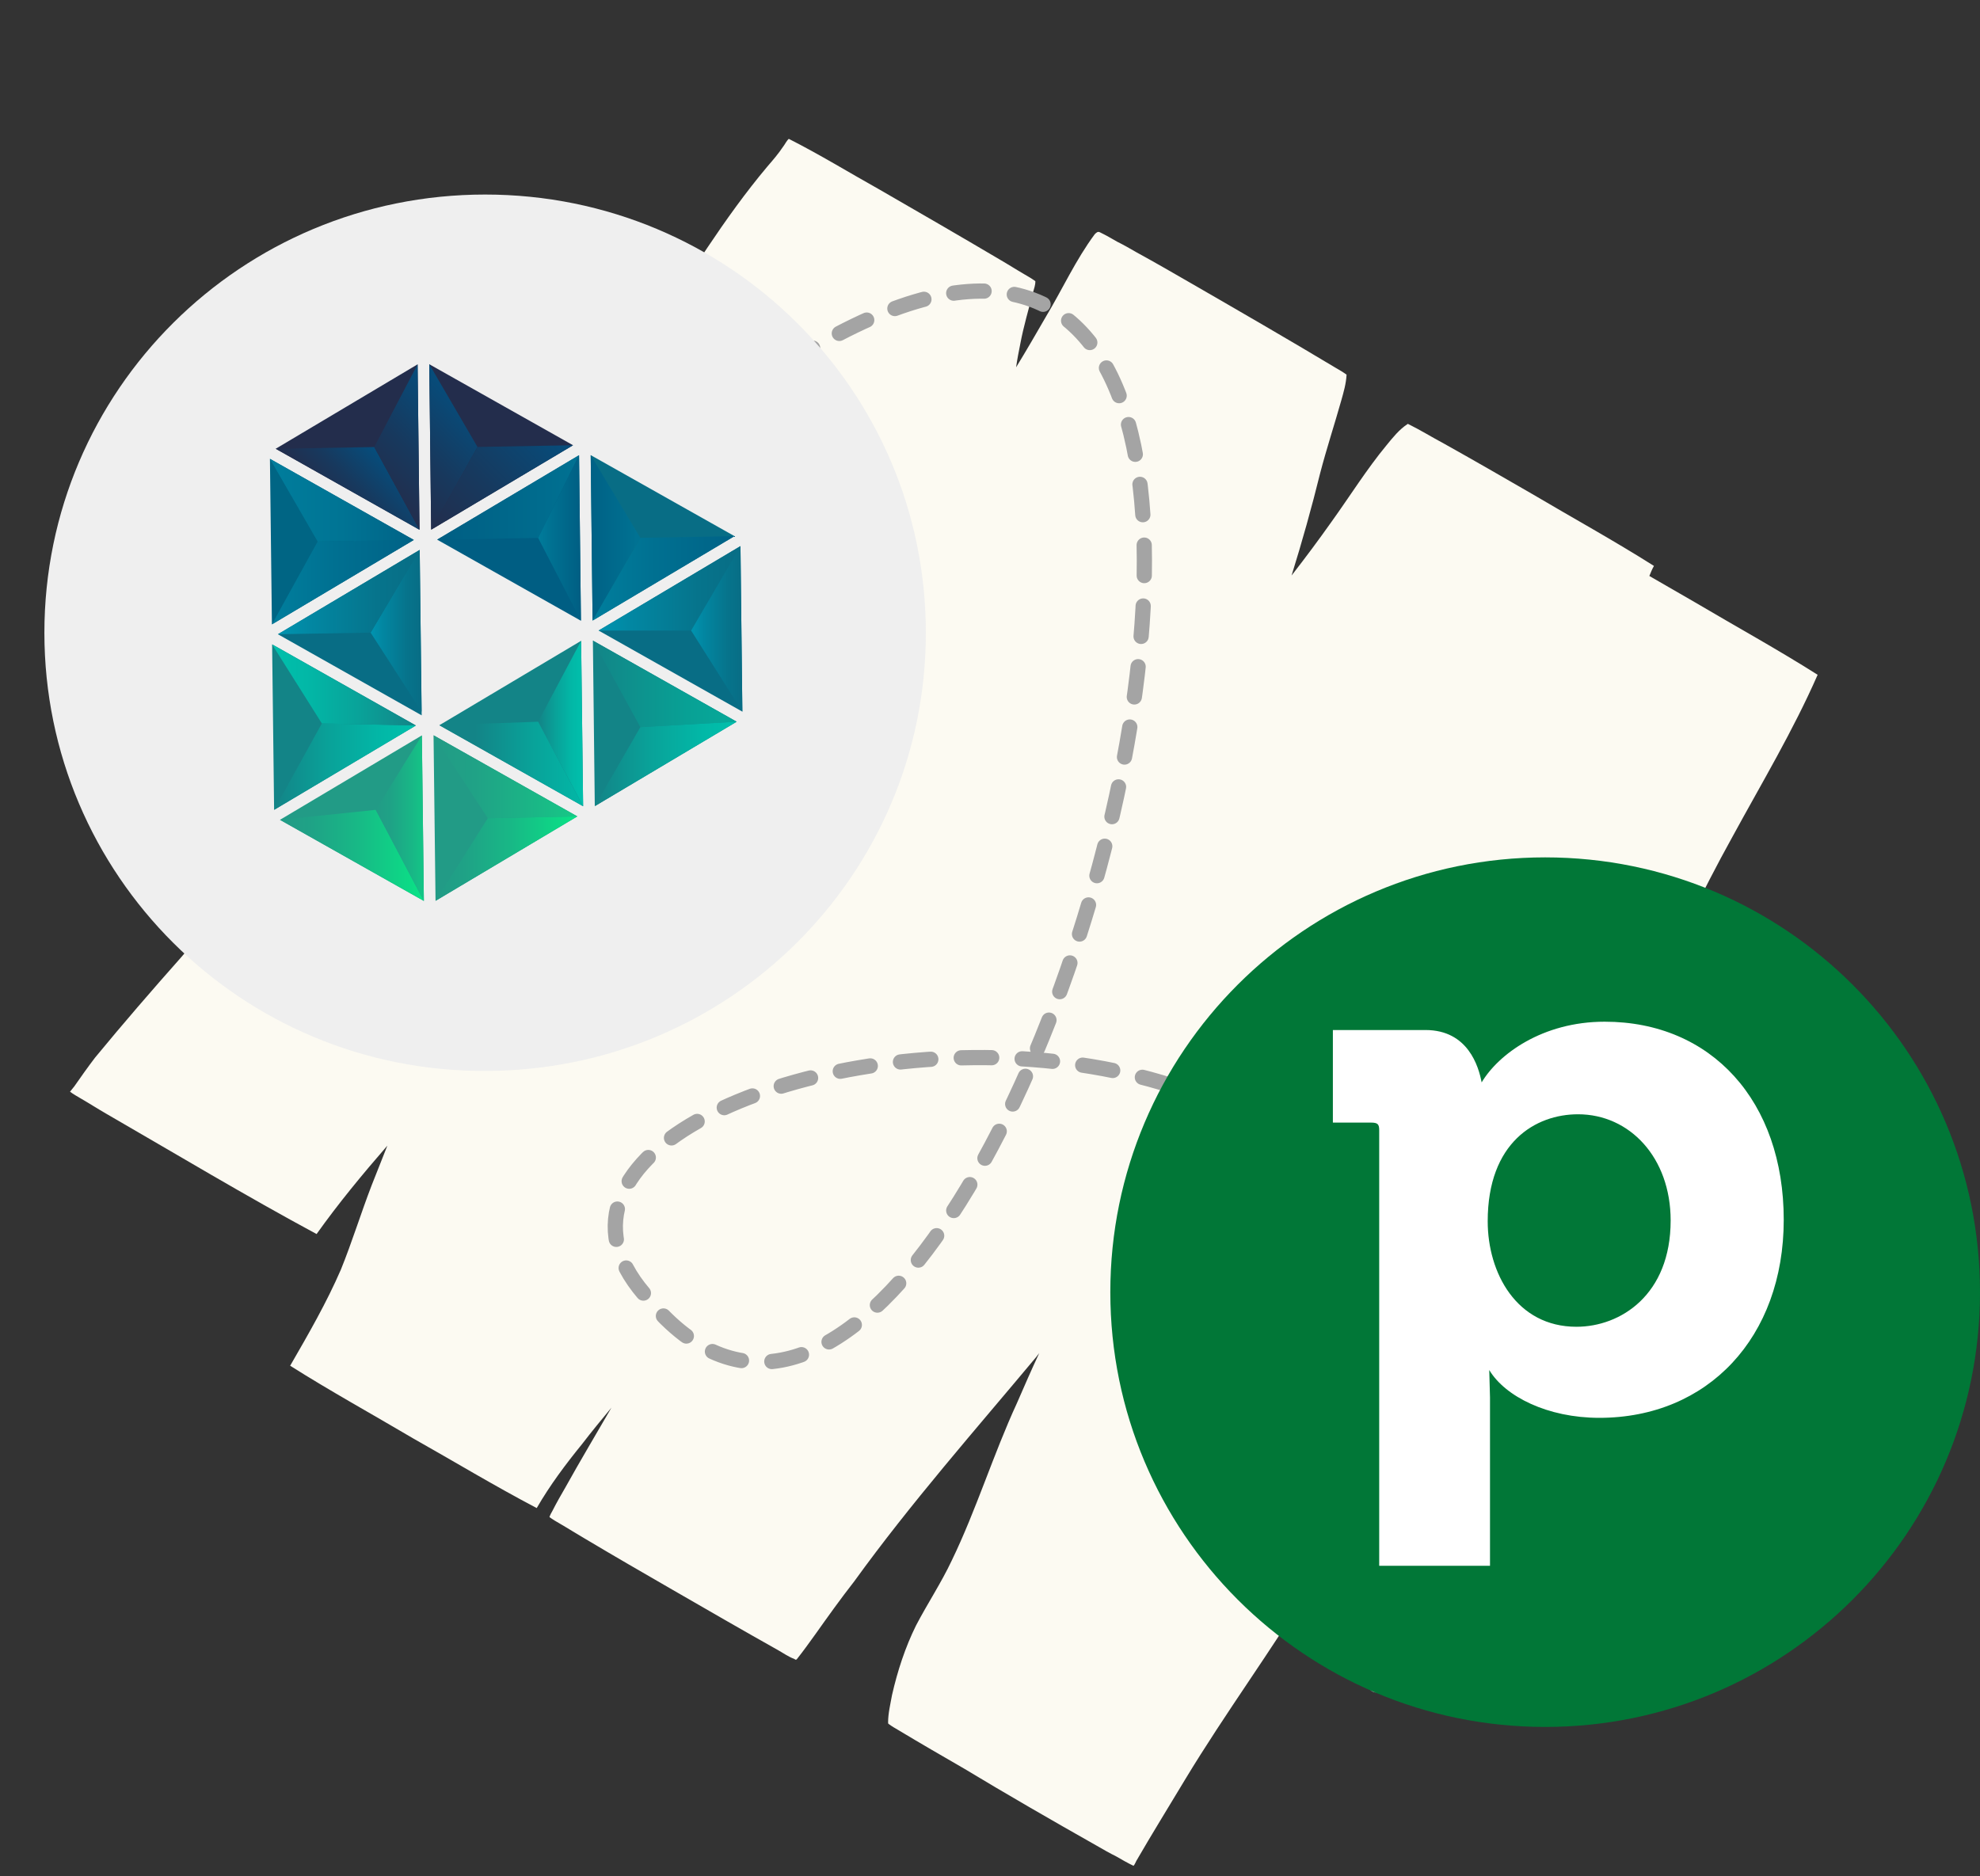 <svg xmlns="http://www.w3.org/2000/svg" width="1300" height="1232" viewBox="0 0 1300 1232" fill="none"><rect x="0" y="0" width="1300" height="1232" fill="#333333" stroke="none"/><path d="M720.051 1211.98C724.172 1214.36 728.586 1216.91 732.864 1219.01C736.691 1221.22 740.223 1223.26 744.207 1225.2C745.128 1224.28 745.463 1223.02 746.092 1221.93C756.459 1203.98 767.415 1186.36 778.076 1168.57C804.561 1124.74 835.01 1083.55 861.499 1039.72C919.866 946.094 974.567 849.991 1029.7 754.497C1047.45 723.753 1064.75 693.112 1081.03 661.52C1099.56 623.978 1117.06 586.197 1137.36 549.673C1156.59 514.34 1177.28 479.856 1193.4 443.095C1167.25 426.541 1139.85 411.453 1112.93 395.548L1082.91 378.215C1083.87 375.869 1084.68 373.795 1085.93 371.618C1059.78 355.065 1032.38 339.976 1005.46 324.072C986.328 313.025 967.492 302.15 948.201 291.375C940.097 287.058 932.306 282.198 924.339 278.322C918.704 281.962 914.366 287.438 910.342 292.37C897.345 308.082 886.39 325.697 874.413 342.36C865.853 354.469 857.156 366.136 848.007 377.9C854.901 355.764 861.207 333.287 866.764 310.741C870.952 294.659 876.176 278.81 880.654 262.896C882.147 257.593 883.799 252.015 884.112 246.031C881.913 244.399 879.56 243.041 877.204 241.68C845.731 222.785 813.941 204.431 782.151 186.077C770.38 179.281 758.312 172.313 746.381 165.787C742.26 163.408 737.845 160.859 733.567 158.752C729.741 156.542 726.208 154.503 722.225 152.565C720.754 151.716 719.674 152.907 718.753 153.824C706.328 170.59 697.724 189.567 686.907 207.624C680.468 218.776 673.869 230.206 667.137 241.188C667.885 235.817 668.923 230.614 669.966 225.413C672.068 214.293 675.366 203.138 678.217 192.088C678.887 189.569 679.85 187.223 679.773 184.639C677.573 183.007 675.221 181.649 672.864 180.289C667.269 177.059 661.835 173.559 656.244 170.331C630.205 154.935 604.01 139.811 577.811 124.685C557.932 113.571 538.234 101.473 517.885 91.173C516.197 92.738 515.392 94.812 513.998 96.547C511.034 101.001 507.481 105.119 503.929 109.233C475.169 143.41 452.276 181.703 427.772 218.703C411.576 242.001 397.147 266.314 380.653 289.441C358.293 319.332 335.931 349.227 313.863 379.292C293.347 407.347 273.284 435.306 252.18 463.021C227.816 495.024 202.43 526.075 178.229 557.805C159.459 582.156 138.631 605.319 118.84 628.714C99.7 650.312 80.856 672.077 62.441 694.456C57.631 700.749 53.27 706.936 48.758 713.401C47.678 714.593 47.05 715.679 45.971 716.871C48.166 718.501 50.523 719.861 52.879 721.221C58.47 724.45 63.908 727.951 69.499 731.179C115.417 757.69 161.157 785.184 207.858 810.337C222.326 790.033 237.957 771.126 254.329 752.284C250.951 760.853 247.413 769.696 244.038 778.267C236.952 796.662 231.196 815.469 223.81 833.696C214.381 855.46 202.445 876.134 190.507 896.812C216.664 913.367 244.057 928.454 270.98 944.364C298.214 959.725 324.684 975.732 352.395 990.278C361.032 975.317 371.279 961.643 382.117 948.314C388.477 940.014 394.973 932.159 401.474 924.303C391.421 941.714 381.075 958.956 371.316 976.538C368.333 981.705 365.348 986.875 362.657 992.215C361.871 993.576 361.244 994.663 360.752 996.194C362.951 997.826 365.304 999.184 367.66 1000.54C373.255 1003.77 378.69 1007.27 384.281 1010.5C403.254 1021.82 422.094 1032.7 441.227 1043.74C464.478 1057.17 487.733 1070.59 511.14 1083.74C514.379 1085.61 518.049 1088.1 521.303 1089.25L522.48 1089.93L522.636 1089.66L522.93 1089.83C527.268 1084.35 531.158 1078.98 535.199 1073.33C543.601 1061.5 551.845 1049.93 560.838 1038.44C598.006 986.984 639.993 939.406 680.669 890.704C681.141 889.885 681.906 889.24 682.376 888.426C677.288 899.275 672.497 910.292 667.708 921.31C652.119 955.111 641.096 991.191 624.919 1024.65C617.926 1039.48 609.034 1052.85 601.455 1067.33C594.326 1081.72 589.261 1097.29 585.685 1113C584.626 1118.92 583.112 1124.94 583.091 1131.09C583.228 1131.53 583.071 1131.81 583.365 1131.98C585.565 1133.61 587.917 1134.97 590.274 1136.33C604.244 1144.75 618.669 1153.08 632.795 1161.24C661.033 1178.27 690.467 1195.26 720.058 1211.98L720.051 1211.98Z" fill="#FCFAF2"></path><path d="M362.096 365.637C1047.33 -296.964 669.366 1163.42 422.868 849.642C268.457 669.497 1118.34 535.55 903.463 1106.37" stroke="#A4A4A4" stroke-width="10" stroke-linecap="round" stroke-dasharray="20 20"></path><path d="M318.512 127.746C478.518 127.746 607.88 256.38 607.88 415.489C607.88 574.598 478.518 703.227 318.512 703.227C158.507 703.714 29.145 574.592 29.145 415.489C29.145 256.385 158.507 127.746 318.512 127.746Z" fill="#EFEFEF"></path><path d="M271.691 354.549L178.537 409.991L177.229 301.289L271.691 354.549Z" fill="#006584"></path><path d="M273.062 476.408L179.971 531.789L178.662 423.149L182.525 425.269L273.062 476.408Z" fill="#138487"></path><path d="M274.181 239.236L275.427 347.876L181.027 294.678L274.181 239.236Z" fill="#232D4C"></path><path d="M276.863 469.736L182.463 416.476L275.554 361.096L276.863 469.736Z" fill="#086D85"></path><path d="M276.982 482.895L278.291 591.597L183.828 538.338L276.982 482.895Z" fill="#229B86"></path><path d="M283.092 347.813L281.846 239.173L376.246 292.37L283.092 347.813Z" fill="#232D4C"></path><path d="M284.648 482.833L379.049 536.092L285.957 591.535L284.648 482.833Z" fill="#229B86"></path><path d="M287.018 354.361L380.172 298.919L381.418 407.621L287.018 354.361Z" fill="#005E83"></path><path d="M288.455 476.222L381.547 420.779L382.855 529.419L288.455 476.222Z" fill="#138487"></path><path d="M389.082 407.496L387.836 298.856L482.236 352.053L389.082 407.496Z" fill="#086D85"></path><path d="M389.271 420.655L483.672 473.915L390.518 529.357L389.271 420.655Z" fill="#138487"></path><path d="M393.012 414.044L486.165 358.602L487.412 467.304L393.012 414.044Z" fill="#086D85"></path><path d="M275.427 347.875L245.705 293.555L181.027 294.677L275.427 347.875Z" fill="url(#paint0_linear_1376_32)"></path><path d="M245.709 293.556L274.185 239.236L275.431 347.876L245.709 293.556Z" fill="url(#paint1_linear_1376_32)"></path><path d="M281.846 239.173L313.499 293.493L283.092 347.813L281.846 239.173Z" fill="url(#paint2_linear_1376_32)"></path><path d="M376.246 292.37L313.499 293.492L283.092 347.812L376.246 292.37Z" fill="url(#paint3_linear_1376_32)"></path><path d="M380.172 298.919L353.316 353.239L287.018 354.361L380.172 298.919Z" fill="url(#paint4_linear_1376_32)"></path><path d="M381.424 407.621L380.178 405.126L353.322 353.239L380.178 298.919" fill="url(#paint5_linear_1376_32)"></path><path d="M387.836 298.856L420.424 353.176L389.082 407.496L387.836 298.856Z" fill="url(#paint6_linear_1376_32)"></path><path d="M420.424 353.176L482.236 352.053L389.082 407.496L420.424 353.176Z" fill="url(#paint7_linear_1376_32)"></path><path d="M271.685 354.548L208.565 355.609L178.531 409.991L271.685 354.548Z" fill="url(#paint8_linear_1376_32)"></path><path d="M208.571 355.609L177.229 301.289L271.691 354.549L208.571 355.609Z" fill="url(#paint9_linear_1376_32)"></path><path d="M275.554 361.096L243.34 415.416L276.8 467.303L275.554 361.096Z" fill="url(#paint10_linear_1376_32)"></path><path d="M182.463 416.476L243.34 415.416L275.554 361.096L182.463 416.476Z" fill="url(#paint11_linear_1376_32)"></path><path d="M393.012 414.044H453.764L486.165 358.602L393.012 414.044Z" fill="url(#paint12_linear_1376_32)"></path><path d="M487.411 467.304L453.764 414.044L486.165 358.602L487.411 467.304Z" fill="url(#paint13_linear_1376_32)"></path><path d="M483.672 473.915L420.427 477.47L389.271 420.655L483.672 473.915Z" fill="url(#paint14_linear_1376_32)"></path><path d="M420.424 477.469L390.516 529.357L483.669 473.915L420.424 477.469Z" fill="url(#paint15_linear_1376_32)"></path><path d="M381.549 420.779L353.322 473.914L382.857 529.419L381.549 420.779Z" fill="url(#paint16_linear_1376_32)"></path><path d="M288.455 476.222L353.32 473.915L382.855 529.419L288.455 476.222Z" fill="url(#paint17_linear_1376_32)"></path><path d="M273.064 476.409L211.315 475.037L179.973 531.789L273.064 476.409Z" fill="url(#paint18_linear_1376_32)"></path><path d="M178.662 423.149L180.718 426.454L211.313 475.037L273.062 476.408" fill="url(#paint19_linear_1376_32)"></path><path d="M379.049 536.092L320.29 537.277L284.648 482.833L379.049 536.092Z" fill="url(#paint20_linear_1376_32)"></path><path d="M320.296 537.277L285.963 591.535L379.054 536.092L320.296 537.277Z" fill="url(#paint21_linear_1376_32)"></path><path d="M183.828 538.337L246.699 531.789L278.291 591.597L183.828 538.337Z" fill="url(#paint22_linear_1376_32)"></path><path d="M276.99 482.895L246.707 531.789L278.298 591.597L276.99 482.895Z" fill="url(#paint23_linear_1376_32)"></path><g clip-path="url(#clip0_1376_32)"><path d="M1300 848.5C1300 690.823 1172.18 563 1014.5 563C856.823 563 729 690.823 729 848.5C729 1006.18 856.823 1134 1014.5 1134C1172.18 1134 1300 1006.18 1300 848.5Z" fill="#017737"></path><path d="M1171.14 800.954C1171.14 878.196 1121.3 931.025 1050.04 931.025C1016.16 931.025 988.242 917.065 977.789 899.62L978.283 917.559V1028.18H905.537V742.145C905.537 738.166 904.548 737.155 900.052 737.155H875.121V676.368H935.93C963.828 676.368 970.82 700.287 972.798 710.763C983.768 692.329 1012.66 670.905 1053.52 670.905C1123.8 670.883 1171.14 723.194 1171.14 800.954ZM1096.89 801.448C1096.89 760.085 1069.98 731.692 1036.08 731.692C1008.18 731.692 976.777 750.126 976.777 801.966C976.777 835.843 995.706 871.227 1035.09 871.227C1064 871.205 1096.89 850.276 1096.89 801.448Z" fill="white"></path></g><defs><linearGradient id="paint0_linear_1376_32" x1="217.479" y1="332.034" x2="257.143" y2="292.405" gradientUnits="userSpaceOnUse"><stop stop-color="#232D4C"></stop><stop offset="0.37" stop-color="#17395E"></stop><stop offset="0.99" stop-color="#005486"></stop></linearGradient><linearGradient id="paint1_linear_1376_32" x1="247.267" y1="321.121" x2="312.002" y2="256.443" gradientUnits="userSpaceOnUse"><stop stop-color="#232D4C"></stop><stop offset="0.37" stop-color="#17395E"></stop><stop offset="0.99" stop-color="#005486"></stop></linearGradient><linearGradient id="paint2_linear_1376_32" x1="254.928" y1="320.996" x2="319.663" y2="256.318" gradientUnits="userSpaceOnUse"><stop stop-color="#232D4C"></stop><stop offset="0.37" stop-color="#17395E"></stop><stop offset="0.99" stop-color="#005486"></stop></linearGradient><linearGradient id="paint3_linear_1376_32" x1="285.584" y1="352.24" x2="375.203" y2="262.7" gradientUnits="userSpaceOnUse"><stop stop-color="#232D4C"></stop><stop offset="0.37" stop-color="#17395E"></stop><stop offset="0.99" stop-color="#005486"></stop></linearGradient><linearGradient id="paint4_linear_1376_32" x1="287.018" y1="326.671" x2="380.172" y2="326.671" gradientUnits="userSpaceOnUse"><stop stop-color="#005E83"></stop><stop offset="0.94" stop-color="#007091"></stop><stop offset="1" stop-color="#007293"></stop></linearGradient><linearGradient id="paint5_linear_1376_32" x1="353.322" y1="353.239" x2="381.424" y2="353.239" gradientUnits="userSpaceOnUse"><stop stop-color="#007C9B"></stop><stop offset="0.34" stop-color="#007091"></stop><stop offset="1" stop-color="#005E83"></stop></linearGradient><linearGradient id="paint6_linear_1376_32" x1="381.792" y1="353.176" x2="417.433" y2="353.176" gradientUnits="userSpaceOnUse"><stop stop-color="#005E83"></stop><stop offset="0.94" stop-color="#007091"></stop><stop offset="1" stop-color="#007293"></stop></linearGradient><linearGradient id="paint7_linear_1376_32" x1="395.998" y1="379.806" x2="497.814" y2="379.806" gradientUnits="userSpaceOnUse"><stop stop-color="#007C9B"></stop><stop offset="0.34" stop-color="#007091"></stop><stop offset="1" stop-color="#005E83"></stop></linearGradient><linearGradient id="paint8_linear_1376_32" x1="185.448" y1="382.238" x2="287.263" y2="382.238" gradientUnits="userSpaceOnUse"><stop stop-color="#007C9B"></stop><stop offset="0.34" stop-color="#007091"></stop><stop offset="1" stop-color="#005E83"></stop></linearGradient><linearGradient id="paint9_linear_1376_32" x1="184.27" y1="328.48" x2="287.455" y2="328.48" gradientUnits="userSpaceOnUse"><stop stop-color="#007C9B"></stop><stop offset="0.39" stop-color="#007494"></stop><stop offset="0.99" stop-color="#005E83"></stop><stop offset="1" stop-color="#005E83"></stop></linearGradient><linearGradient id="paint10_linear_1376_32" x1="243.34" y1="414.168" x2="276.8" y2="414.168" gradientUnits="userSpaceOnUse"><stop stop-color="#0094B0"></stop><stop offset="0.23" stop-color="#0287A2"></stop><stop offset="0.7" stop-color="#06748C"></stop><stop offset="1" stop-color="#086D85"></stop></linearGradient><linearGradient id="paint11_linear_1376_32" x1="182.463" y1="388.786" x2="275.554" y2="388.786" gradientUnits="userSpaceOnUse"><stop stop-color="#0094B0"></stop><stop offset="0.23" stop-color="#0287A2"></stop><stop offset="0.7" stop-color="#06748C"></stop><stop offset="1" stop-color="#086D85"></stop></linearGradient><linearGradient id="paint12_linear_1376_32" x1="393.012" y1="386.354" x2="486.165" y2="386.354" gradientUnits="userSpaceOnUse"><stop stop-color="#0094B0"></stop><stop offset="0.23" stop-color="#0287A2"></stop><stop offset="0.7" stop-color="#06748C"></stop><stop offset="1" stop-color="#086D85"></stop></linearGradient><linearGradient id="paint13_linear_1376_32" x1="453.764" y1="412.984" x2="487.411" y2="412.984" gradientUnits="userSpaceOnUse"><stop stop-color="#0094B0"></stop><stop offset="0.23" stop-color="#0287A2"></stop><stop offset="0.7" stop-color="#06748C"></stop><stop offset="1" stop-color="#086D85"></stop></linearGradient><linearGradient id="paint14_linear_1376_32" x1="389.271" y1="449.094" x2="483.672" y2="449.094" gradientUnits="userSpaceOnUse"><stop stop-color="#138487"></stop><stop offset="0.14" stop-color="#108B8A"></stop><stop offset="0.66" stop-color="#08A195"></stop><stop offset="1" stop-color="#06A999"></stop></linearGradient><linearGradient id="paint15_linear_1376_32" x1="390.516" y1="501.667" x2="483.669" y2="501.667" gradientUnits="userSpaceOnUse"><stop stop-color="#138487"></stop><stop offset="0.39" stop-color="#09A299"></stop><stop offset="0.76" stop-color="#02B8A7"></stop><stop offset="1" stop-color="#00C0AC"></stop></linearGradient><linearGradient id="paint16_linear_1376_32" x1="353.322" y1="475.099" x2="382.857" y2="475.099" gradientUnits="userSpaceOnUse"><stop stop-color="#138487"></stop><stop offset="0.39" stop-color="#09A299"></stop><stop offset="0.76" stop-color="#02B8A7"></stop><stop offset="1" stop-color="#00C0AC"></stop></linearGradient><linearGradient id="paint17_linear_1376_32" x1="312.133" y1="501.667" x2="406.533" y2="501.667" gradientUnits="userSpaceOnUse"><stop stop-color="#138487"></stop><stop offset="0.39" stop-color="#09A299"></stop><stop offset="0.76" stop-color="#02B8A7"></stop><stop offset="1" stop-color="#00C0AC"></stop></linearGradient><linearGradient id="paint18_linear_1376_32" x1="179.973" y1="503.413" x2="273.064" y2="503.413" gradientUnits="userSpaceOnUse"><stop stop-color="#138487"></stop><stop offset="0.39" stop-color="#09A299"></stop><stop offset="0.76" stop-color="#02B8A7"></stop><stop offset="1" stop-color="#00C0AC"></stop></linearGradient><linearGradient id="paint19_linear_1376_32" x1="178.662" y1="449.779" x2="273.062" y2="449.779" gradientUnits="userSpaceOnUse"><stop stop-color="#00C0AC"></stop><stop offset="0.24" stop-color="#02B8A7"></stop><stop offset="0.61" stop-color="#09A299"></stop><stop offset="1" stop-color="#138487"></stop></linearGradient><linearGradient id="paint20_linear_1376_32" x1="284.648" y1="510.024" x2="379.049" y2="510.024" gradientUnits="userSpaceOnUse"><stop stop-color="#229B86"></stop><stop offset="0.29" stop-color="#20A286"></stop><stop offset="0.73" stop-color="#1AB886"></stop><stop offset="1" stop-color="#17C986"></stop></linearGradient><linearGradient id="paint21_linear_1376_32" x1="285.963" y1="563.782" x2="379.054" y2="563.782" gradientUnits="userSpaceOnUse"><stop stop-color="#229B86"></stop><stop offset="0.21" stop-color="#1FA286"></stop><stop offset="0.53" stop-color="#18B886"></stop><stop offset="0.92" stop-color="#0CDC86"></stop><stop offset="1" stop-color="#0AE486"></stop></linearGradient><linearGradient id="paint22_linear_1376_32" x1="183.828" y1="561.724" x2="278.291" y2="561.724" gradientUnits="userSpaceOnUse"><stop stop-color="#229B86"></stop><stop offset="0.21" stop-color="#1FA286"></stop><stop offset="0.53" stop-color="#18B886"></stop><stop offset="0.92" stop-color="#0CDC86"></stop><stop offset="1" stop-color="#0AE486"></stop></linearGradient><linearGradient id="paint23_linear_1376_32" x1="246.707" y1="537.277" x2="293.128" y2="537.277" gradientUnits="userSpaceOnUse"><stop stop-color="#229B86"></stop><stop offset="0.21" stop-color="#1FA286"></stop><stop offset="0.53" stop-color="#18B886"></stop><stop offset="0.92" stop-color="#0CDC86"></stop><stop offset="1" stop-color="#0AE486"></stop></linearGradient><clipPath id="clip0_1376_32"><rect width="571" height="571" fill="white" transform="translate(729 563)"></rect></clipPath></defs></svg>